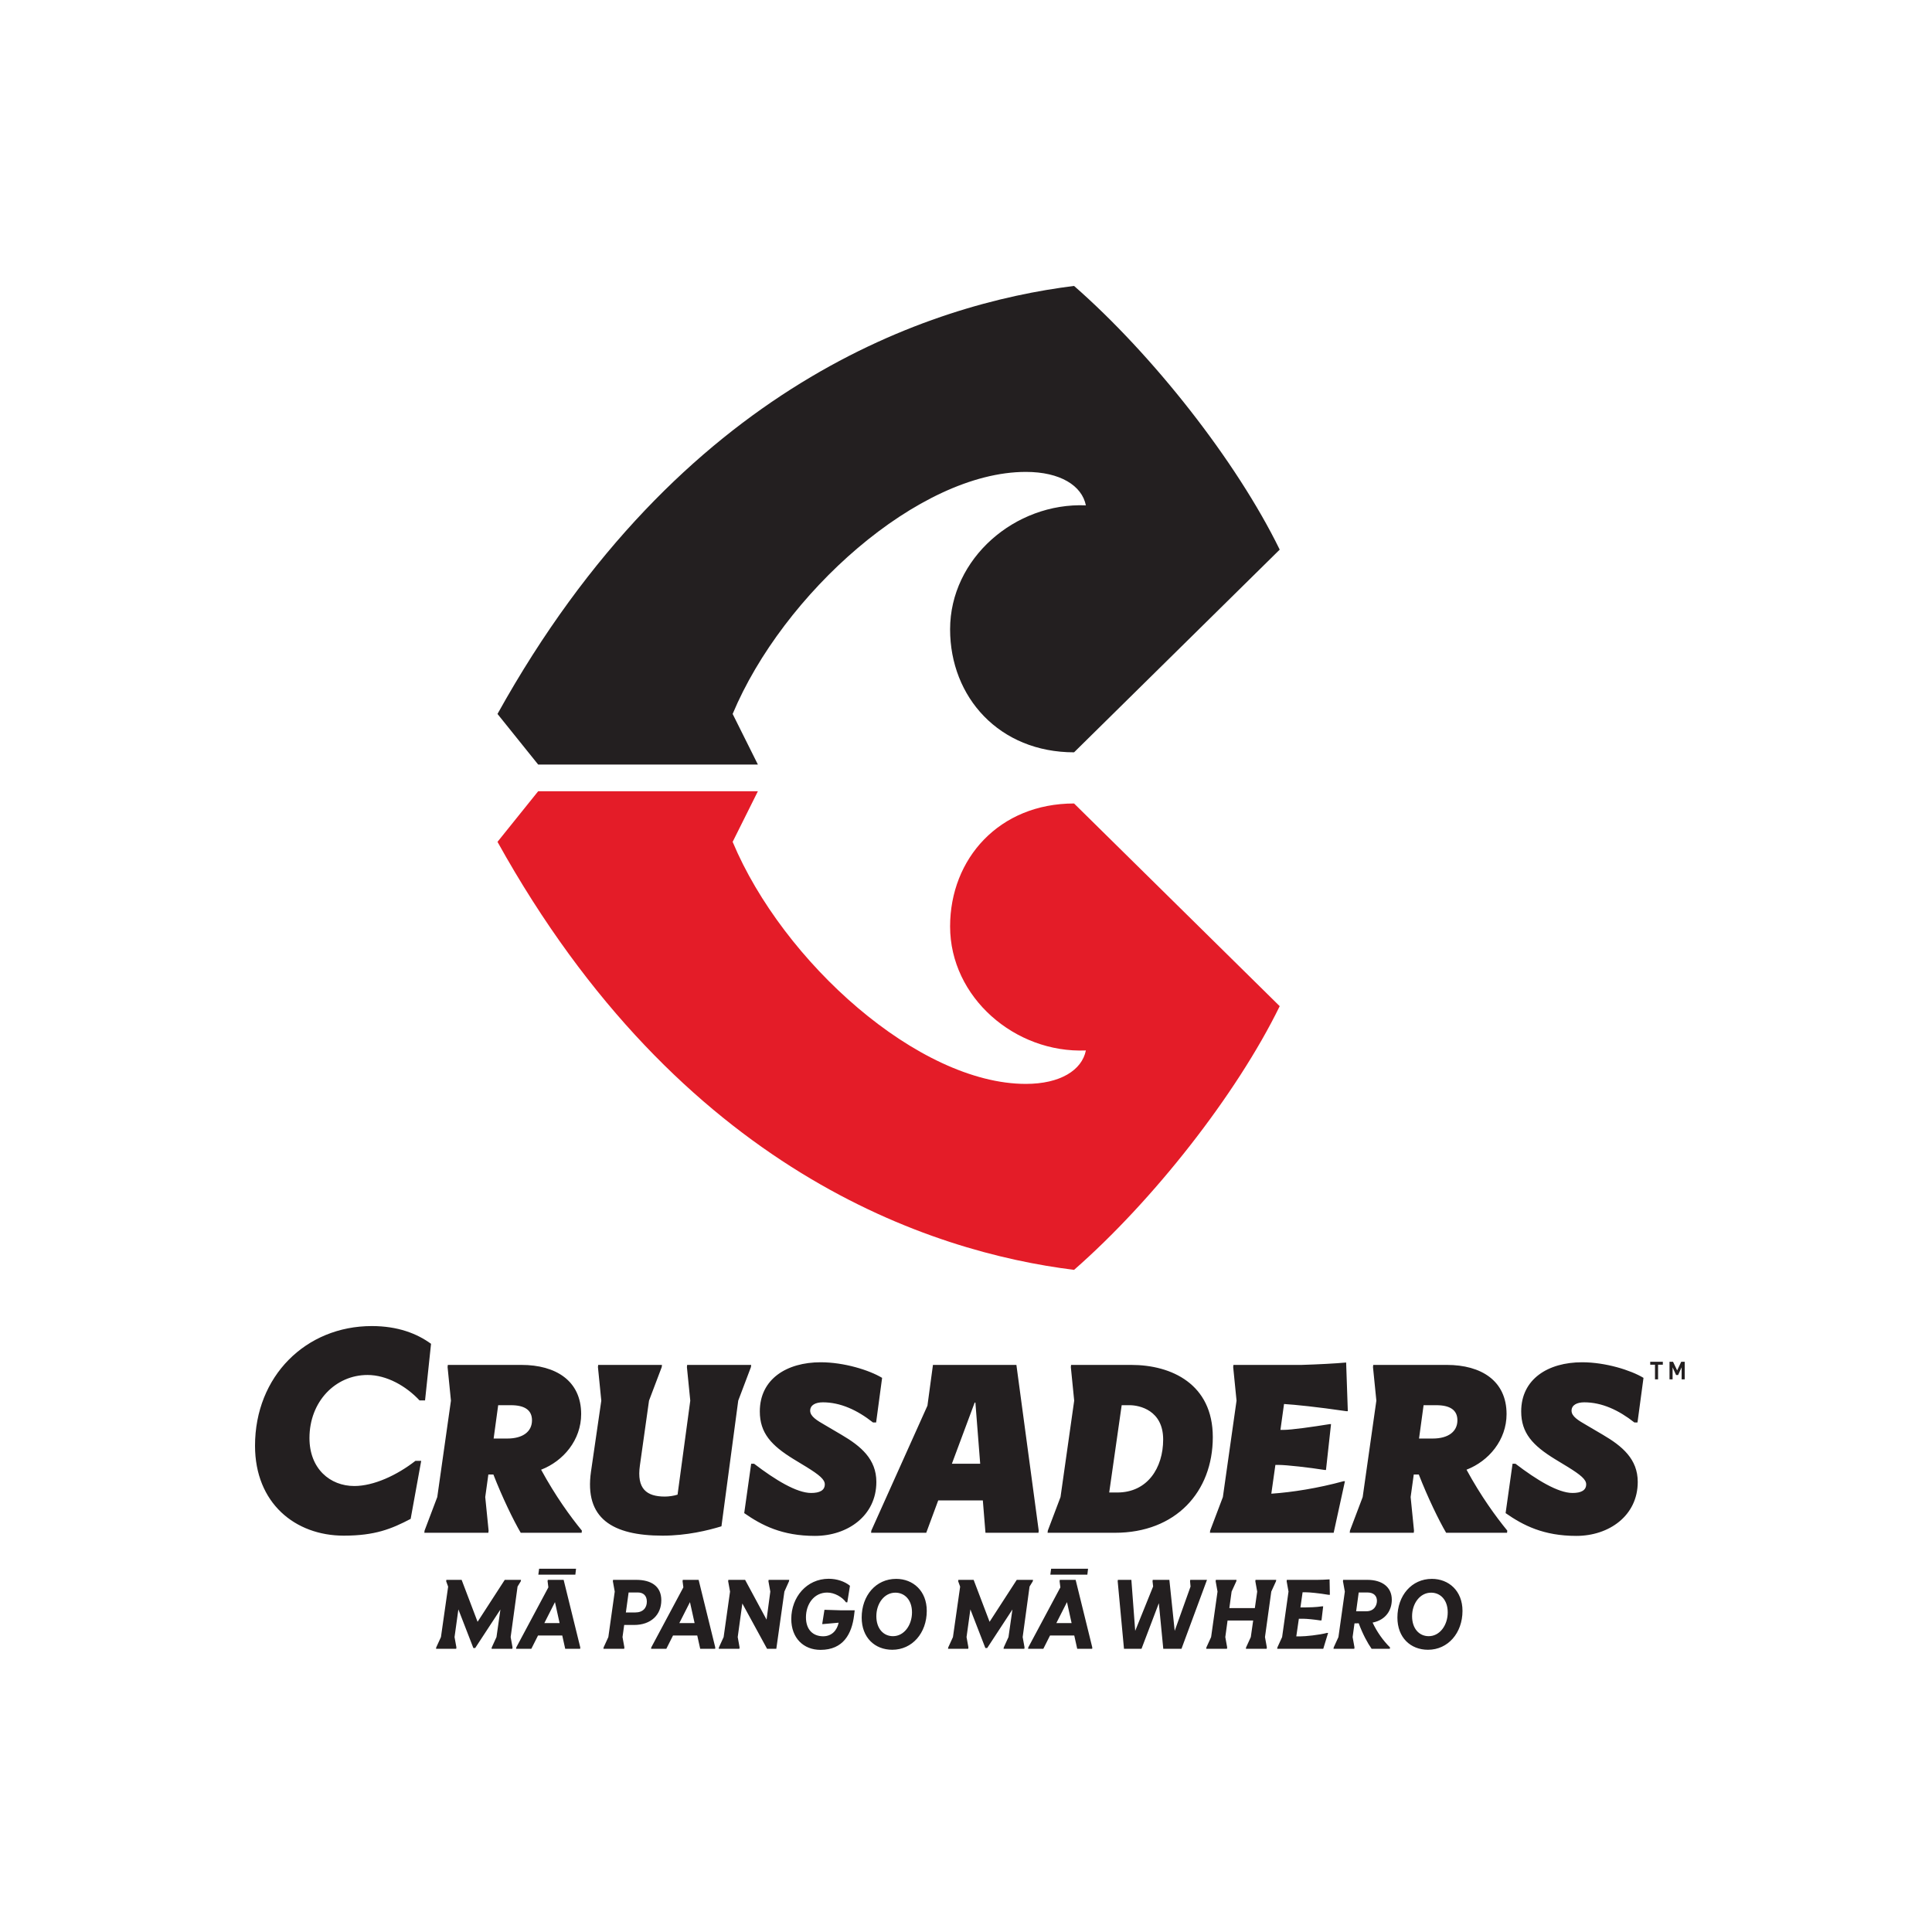 <svg xmlns="http://www.w3.org/2000/svg" width="250" height="250" viewBox="0 0 250 250"><g fill="none" transform="matrix(1 0 0 -1 33 213.492)"><path fill="#231F20" d="M11.481,0.031 C15.515,0.031 17.657,0.9 20.139,2.203 L21.504,9.713 L20.759,9.713 C18.37,7.851 15.36,6.454 12.847,6.454 C9.713,6.454 7.044,8.688 7.044,12.661 C7.044,17.377 10.395,20.822 14.554,20.822 C17.036,20.822 19.549,19.394 21.287,17.532 L22.001,17.532 L22.777,24.856 C20.946,26.19 18.464,27.152 15.112,27.152 C6.579,27.152 -4.44146629e-15,20.666 -4.44146629e-15,11.667 C-4.44146629e-15,4.251 5.182,0.031 11.481,0.031 M37.02,8.565 C39.905,9.681 42.202,12.412 42.202,15.764 C42.202,20.077 38.913,22.125 34.475,22.125 L24.949,22.125 L24.917,21.846 L25.352,17.501 L23.583,5.027 L21.939,0.683 L21.908,0.403 L30.193,0.403 L30.224,0.683 L29.79,5.027 L30.193,7.944 L30.844,7.944 C31.992,4.996 33.42,2.048 34.382,0.403 L42.264,0.403 L42.295,0.683 C40.774,2.544 38.882,5.151 37.02,8.565 M31.465,16.912 L33.11,16.912 C34.879,16.912 35.84,16.291 35.84,14.957 C35.84,13.498 34.661,12.598 32.644,12.598 L30.876,12.598 L31.465,16.912 Z M55.917,22.125 L55.886,21.846 L56.321,17.501 L54.676,5.337 C54.18,5.182 53.559,5.089 53.031,5.089 C50.673,5.089 49.37,6.082 49.804,9.123 L50.983,17.501 L52.628,21.846 L52.659,22.125 L44.404,22.125 L44.374,21.846 L44.808,17.501 L43.474,8.316 C42.605,2.265 46.236,0.031 52.752,0.031 C55.855,0.031 58.648,0.714 60.355,1.241 L62.527,17.501 L64.171,21.846 L64.202,22.125 L55.917,22.125 Z M72.456,-7.40244381e-16 C76.677,-7.40244381e-16 80.4,2.607 80.4,6.982 C80.4,9.93 78.415,11.605 75.87,13.095 L73.76,14.336 C72.736,14.926 71.836,15.453 71.836,16.198 C71.836,16.943 72.549,17.284 73.48,17.284 C75.746,17.284 77.918,16.291 79.966,14.677 L80.37,14.677 L81.145,20.449 C79.501,21.442 76.242,22.467 73.202,22.467 C68.795,22.467 65.32,20.294 65.32,16.105 C65.32,13.312 66.809,11.699 69.695,9.93 L71.278,8.968 C73.046,7.882 73.729,7.292 73.729,6.672 C73.729,5.896 73.077,5.554 71.96,5.554 C70.098,5.554 67.337,7.23 64.575,9.34 L64.202,9.34 L63.302,2.947 C65.568,1.365 68.205,-7.40244381e-16 72.456,-7.40244381e-16 M98.522,22.125 L87.724,22.125 L87.01,16.85 L79.749,0.683 L79.718,0.403 L86.855,0.403 L88.406,4.593 L94.178,4.593 L94.519,0.403 L101.378,0.403 L101.409,0.683 L98.522,22.125 Z M90.175,9.34 L93.123,17.253 L93.216,17.253 L93.836,9.34 L90.175,9.34 Z M102.556,0.403 L111.276,0.403 C119.127,0.403 123.936,5.678 123.936,12.784 C123.936,19.643 118.599,22.125 113.385,22.125 L105.597,22.125 L105.566,21.846 L106,17.501 L104.231,5.027 L102.587,0.683 L102.556,0.403 Z M111.587,5.616 L110.531,5.616 L112.145,16.912 L113.169,16.912 C114.441,16.912 117.513,16.26 117.513,12.475 C117.513,8.782 115.465,5.616 111.587,5.616 M141.22,16.136 L141.407,16.136 L141.19,22.435 C139.855,22.311 137.528,22.187 135.418,22.125 L126.605,22.125 L126.574,21.846 L127.008,17.501 L125.24,5.027 L123.595,0.683 L123.564,0.403 L139.576,0.403 L141.034,7.075 L140.848,7.075 C137.559,6.175 134.239,5.647 131.508,5.461 L132.035,9.185 L132.439,9.185 C133.463,9.185 136.472,8.843 138.397,8.534 L138.583,8.534 L139.234,14.461 L139.048,14.461 C136.939,14.119 134.114,13.716 133.091,13.716 L132.687,13.716 L133.153,17.067 C134.611,16.974 137.404,16.694 141.22,16.136 M156.767,8.565 C159.653,9.681 161.949,12.412 161.949,15.764 C161.949,20.077 158.66,22.125 154.222,22.125 L144.696,22.125 L144.665,21.846 L145.1,17.501 L143.33,5.027 L141.685,0.683 L141.655,0.403 L149.94,0.403 L149.971,0.683 L149.536,5.027 L149.94,7.944 L150.592,7.944 C151.74,4.996 153.167,2.048 154.13,0.403 L162.011,0.403 L162.042,0.683 C160.522,2.544 158.628,5.151 156.767,8.565 M151.212,16.912 L152.857,16.912 C154.626,16.912 155.588,16.291 155.588,14.957 C155.588,13.498 154.408,12.598 152.391,12.598 L150.623,12.598 L151.212,16.912 Z M170.979,-7.40244381e-16 C175.199,-7.40244381e-16 178.923,2.607 178.923,6.982 C178.923,9.93 176.937,11.605 174.393,13.095 L172.282,14.336 C171.258,14.926 170.358,15.453 170.358,16.198 C170.358,16.943 171.072,17.284 172.003,17.284 C174.268,17.284 176.441,16.291 178.488,14.677 L178.891,14.677 L179.668,20.449 C178.023,21.442 174.764,22.467 171.723,22.467 C167.317,22.467 163.842,20.294 163.842,16.105 C163.842,13.312 165.331,11.699 168.217,9.93 L169.8,8.968 C171.568,7.882 172.251,7.292 172.251,6.672 C172.251,5.896 171.6,5.554 170.483,5.554 C168.621,5.554 165.859,7.23 163.097,9.34 L162.725,9.34 L161.825,2.947 C164.09,1.365 166.727,-7.40244381e-16 170.979,-7.40244381e-16" transform="translate(0 14.748)"/><path fill="#231F20" d="M8.893,9.059 L5.377,3.631 L3.313,9.059 L1.338,9.059 L1.312,8.88 L1.567,8.179 L0.637,1.656 L0.025,0.318 L0,0.14 L2.612,0.14 L2.637,0.318 L2.395,1.656 L2.892,5.237 L4.829,0.242 L5.071,0.242 L8.332,5.224 L7.823,1.656 L7.211,0.318 L7.186,0.14 L9.874,0.14 L9.9,0.318 L9.657,1.656 L10.55,8.192 L10.97,8.88 L10.996,9.059 L8.893,9.059 Z M18.117,10.498 L13.34,10.498 L13.238,9.734 L18.029,9.734 L18.117,10.498 Z M16.513,9.059 L14.461,9.059 L14.436,8.88 L14.537,8.091 L10.384,0.318 L10.358,0.14 L12.333,0.14 L13.199,1.86 L16.334,1.86 L16.716,0.14 L18.652,0.14 L18.665,0.318 L16.513,9.059 Z M14.015,3.465 L15.391,6.179 L15.99,3.465 L14.015,3.465 Z M25.915,9.059 L22.908,9.059 L22.883,8.88 L23.125,7.542 L22.297,1.656 L21.685,0.318 L21.66,0.14 L24.348,0.14 L24.373,0.318 L24.131,1.656 L24.348,3.223 L25.635,3.223 C27.788,3.223 29.151,4.51 29.151,6.421 C29.151,8.243 27.827,9.059 25.915,9.059 M25.788,4.841 L24.565,4.841 L24.921,7.428 L26.107,7.428 C26.846,7.428 27.279,6.995 27.279,6.243 C27.279,5.44 26.781,4.841 25.788,4.841 M33.98,9.059 L31.929,9.059 L31.903,8.88 L32.005,8.091 L27.852,0.318 L27.827,0.14 L29.801,0.14 L30.667,1.86 L33.802,1.86 L34.184,0.14 L36.121,0.14 L36.133,0.318 L33.98,9.059 Z M31.483,3.465 L32.859,6.179 L33.458,3.465 L31.483,3.465 Z M43.039,9.059 L43.013,8.88 L43.256,7.542 L42.771,3.911 L39.994,9.059 L37.828,9.059 L37.802,8.88 L38.045,7.542 L37.216,1.656 L36.605,0.318 L36.579,0.14 L39.255,0.14 L39.28,0.318 L39.038,1.656 L39.637,6.001 L42.835,0.14 L44.033,0.14 L45.078,7.542 L45.676,8.88 L45.702,9.059 L43.039,9.059 Z M52.327,5.121 L50.263,5.185 L49.97,3.338 L50.097,3.338 L52.098,3.516 C51.894,2.548 51.232,1.758 50.097,1.758 C48.798,1.758 47.868,2.586 47.868,4.217 C47.868,5.886 48.887,7.415 50.62,7.415 C51.562,7.415 52.557,6.842 53.054,6.153 L53.219,6.153 L53.563,8.294 C52.888,8.855 51.868,9.199 50.811,9.199 C47.957,9.199 45.969,6.816 45.969,4 C45.969,1.529 47.549,0 49.753,0 C52.684,0 53.805,2.051 54.098,4.485 L54.175,5.121 L52.327,5.121 Z M59.539,9.187 C56.914,9.187 55.079,7.02 55.079,4.179 C55.079,1.593 56.774,0.013 59.042,0.013 C61.615,0.013 63.501,2.178 63.501,5.045 C63.501,7.631 61.73,9.187 59.539,9.187 M59.131,1.771 C57.895,1.771 56.977,2.752 56.977,4.357 C56.977,6.001 57.997,7.402 59.436,7.402 C60.647,7.402 61.59,6.46 61.59,4.854 C61.59,3.185 60.558,1.771 59.131,1.771 M75.146,9.059 L71.63,3.631 L69.566,9.059 L67.591,9.059 L67.565,8.88 L67.82,8.179 L66.89,1.656 L66.279,0.318 L66.253,0.14 L68.865,0.14 L68.891,0.318 L68.648,1.656 L69.145,5.237 L71.082,0.242 L71.324,0.242 L74.586,5.224 L74.076,1.656 L73.464,0.318 L73.439,0.14 L76.127,0.14 L76.153,0.318 L75.911,1.656 L76.802,8.192 L77.223,8.88 L77.248,9.059 L75.146,9.059 Z M84.371,10.498 L79.593,10.498 L79.491,9.734 L84.281,9.734 L84.371,10.498 Z M82.765,9.059 L80.714,9.059 L80.689,8.88 L80.791,8.091 L76.637,0.318 L76.611,0.14 L78.586,0.14 L79.453,1.86 L82.587,1.86 L82.969,0.14 L84.906,0.14 L84.918,0.318 L82.765,9.059 Z M80.268,3.465 L81.644,6.179 L82.243,3.465 L80.268,3.465 Z M97.596,9.059 L97.57,8.88 L97.634,8.192 L95.583,2.459 L94.894,9.059 L92.742,9.059 L92.716,8.88 L92.792,8.205 L90.473,2.459 L89.977,9.059 L88.231,9.059 L88.206,8.88 L89.021,0.14 L91.289,0.14 L93.532,6.039 L94.105,0.14 L96.462,0.14 L99.762,9.059 L97.596,9.059 Z M106.042,9.059 L106.017,8.88 L106.259,7.542 L105.954,5.402 L102.654,5.402 L102.947,7.542 L103.558,8.88 L103.584,9.059 L100.908,9.059 L100.883,8.88 L101.125,7.542 L100.296,1.656 L99.685,0.318 L99.66,0.14 L102.348,0.14 L102.373,0.318 L102.132,1.656 L102.424,3.796 L105.737,3.796 L105.432,1.656 L104.82,0.318 L104.794,0.14 L107.483,0.14 L107.508,0.318 L107.266,1.656 L108.081,7.542 L108.693,8.88 L108.719,9.059 L106.042,9.059 Z M112.502,7.453 C113.05,7.453 114.21,7.339 115.51,7.122 L115.662,7.122 L115.624,9.122 C115.076,9.085 114.579,9.059 114.044,9.059 L110.094,9.059 L110.07,8.88 L110.311,7.542 L109.483,1.656 L108.872,0.318 L108.846,0.14 L114.809,0.14 L115.433,2.191 L115.28,2.191 C114.261,1.924 112.515,1.745 111.827,1.745 L111.318,1.745 L111.649,4.026 L112.247,4.026 C112.668,4.026 113.688,3.924 114.414,3.809 L114.579,3.809 L114.796,5.631 L114.63,5.631 C113.93,5.517 112.834,5.491 112.414,5.491 L111.853,5.491 L112.133,7.453 L112.502,7.453 Z M121.192,3.529 C122.975,3.886 123.676,5.211 123.676,6.485 C123.676,8.154 122.39,9.059 120.516,9.059 L117.382,9.059 L117.356,8.88 L117.599,7.542 L116.771,1.656 L116.159,0.318 L116.133,0.14 L118.822,0.14 L118.848,0.318 L118.606,1.656 L118.848,3.427 L119.395,3.44 C119.905,2.051 120.555,0.854 121.064,0.14 L123.422,0.14 L123.447,0.318 C122.555,1.197 121.765,2.306 121.192,3.529 M119.395,7.428 L120.504,7.428 C121.383,7.428 121.753,6.944 121.753,6.345 C121.753,5.772 121.408,4.994 120.376,4.994 L119.064,4.994 L119.395,7.428 Z M128.862,9.187 C126.237,9.187 124.402,7.02 124.402,4.179 C124.402,1.593 126.097,0.013 128.365,0.013 C130.939,0.013 132.824,2.178 132.824,5.045 C132.824,7.631 131.054,9.187 128.862,9.187 M128.455,1.771 C127.218,1.771 126.301,2.752 126.301,4.357 C126.301,6.001 127.32,7.402 128.76,7.402 C129.97,7.402 130.913,6.46 130.913,4.854 C130.913,3.185 129.881,1.771 128.455,1.771" transform="translate(23.422)"/><path fill="#231F20" d="M33.696,0 L30.428,6.551 C36.922,22.085 54.492,37.871 68.37,37.871 C72.826,37.871 75.626,36.088 76.136,33.543 C66.969,33.924 58.566,26.667 58.566,17.5 C58.566,8.715 64.932,1.585 74.608,1.585 L101.218,27.814 C95.617,39.273 84.794,53.022 74.608,61.935 C56.147,59.643 23.681,49.202 0,6.551 L5.265,0 L33.696,0 Z" transform="translate(31.376 114.557)"/><path fill="#E41C28" d="M33.696,61.935 L30.428,55.384 C36.922,39.851 54.492,24.064 68.37,24.064 C72.826,24.064 75.626,25.847 76.136,28.392 C66.969,28.012 58.566,35.268 58.566,44.435 C58.566,53.22 64.932,60.35 74.608,60.35 L101.218,34.121 C95.617,22.663 84.794,8.913 74.608,0 C56.147,2.292 23.681,12.733 0,55.384 L5.265,61.935 L33.696,61.935 Z" transform="translate(31.376 49.172)"/><path fill="#231F20" d="M4.009,2.274 L3.484,1.153 L2.951,2.274 L2.495,2.274 L2.495,0 L2.894,0 L2.894,1.552 L3.347,0.559 L3.609,0.559 L4.062,1.555 L4.062,0 L4.461,0 L4.461,2.274 L4.009,2.274 Z M0,2.274 L0,1.894 L0.616,1.894 L0.616,0 L1.015,0 L1.015,1.894 L1.631,1.894 L1.631,2.274 L0,2.274 Z" transform="translate(180.539 35.007)"/></g></svg>